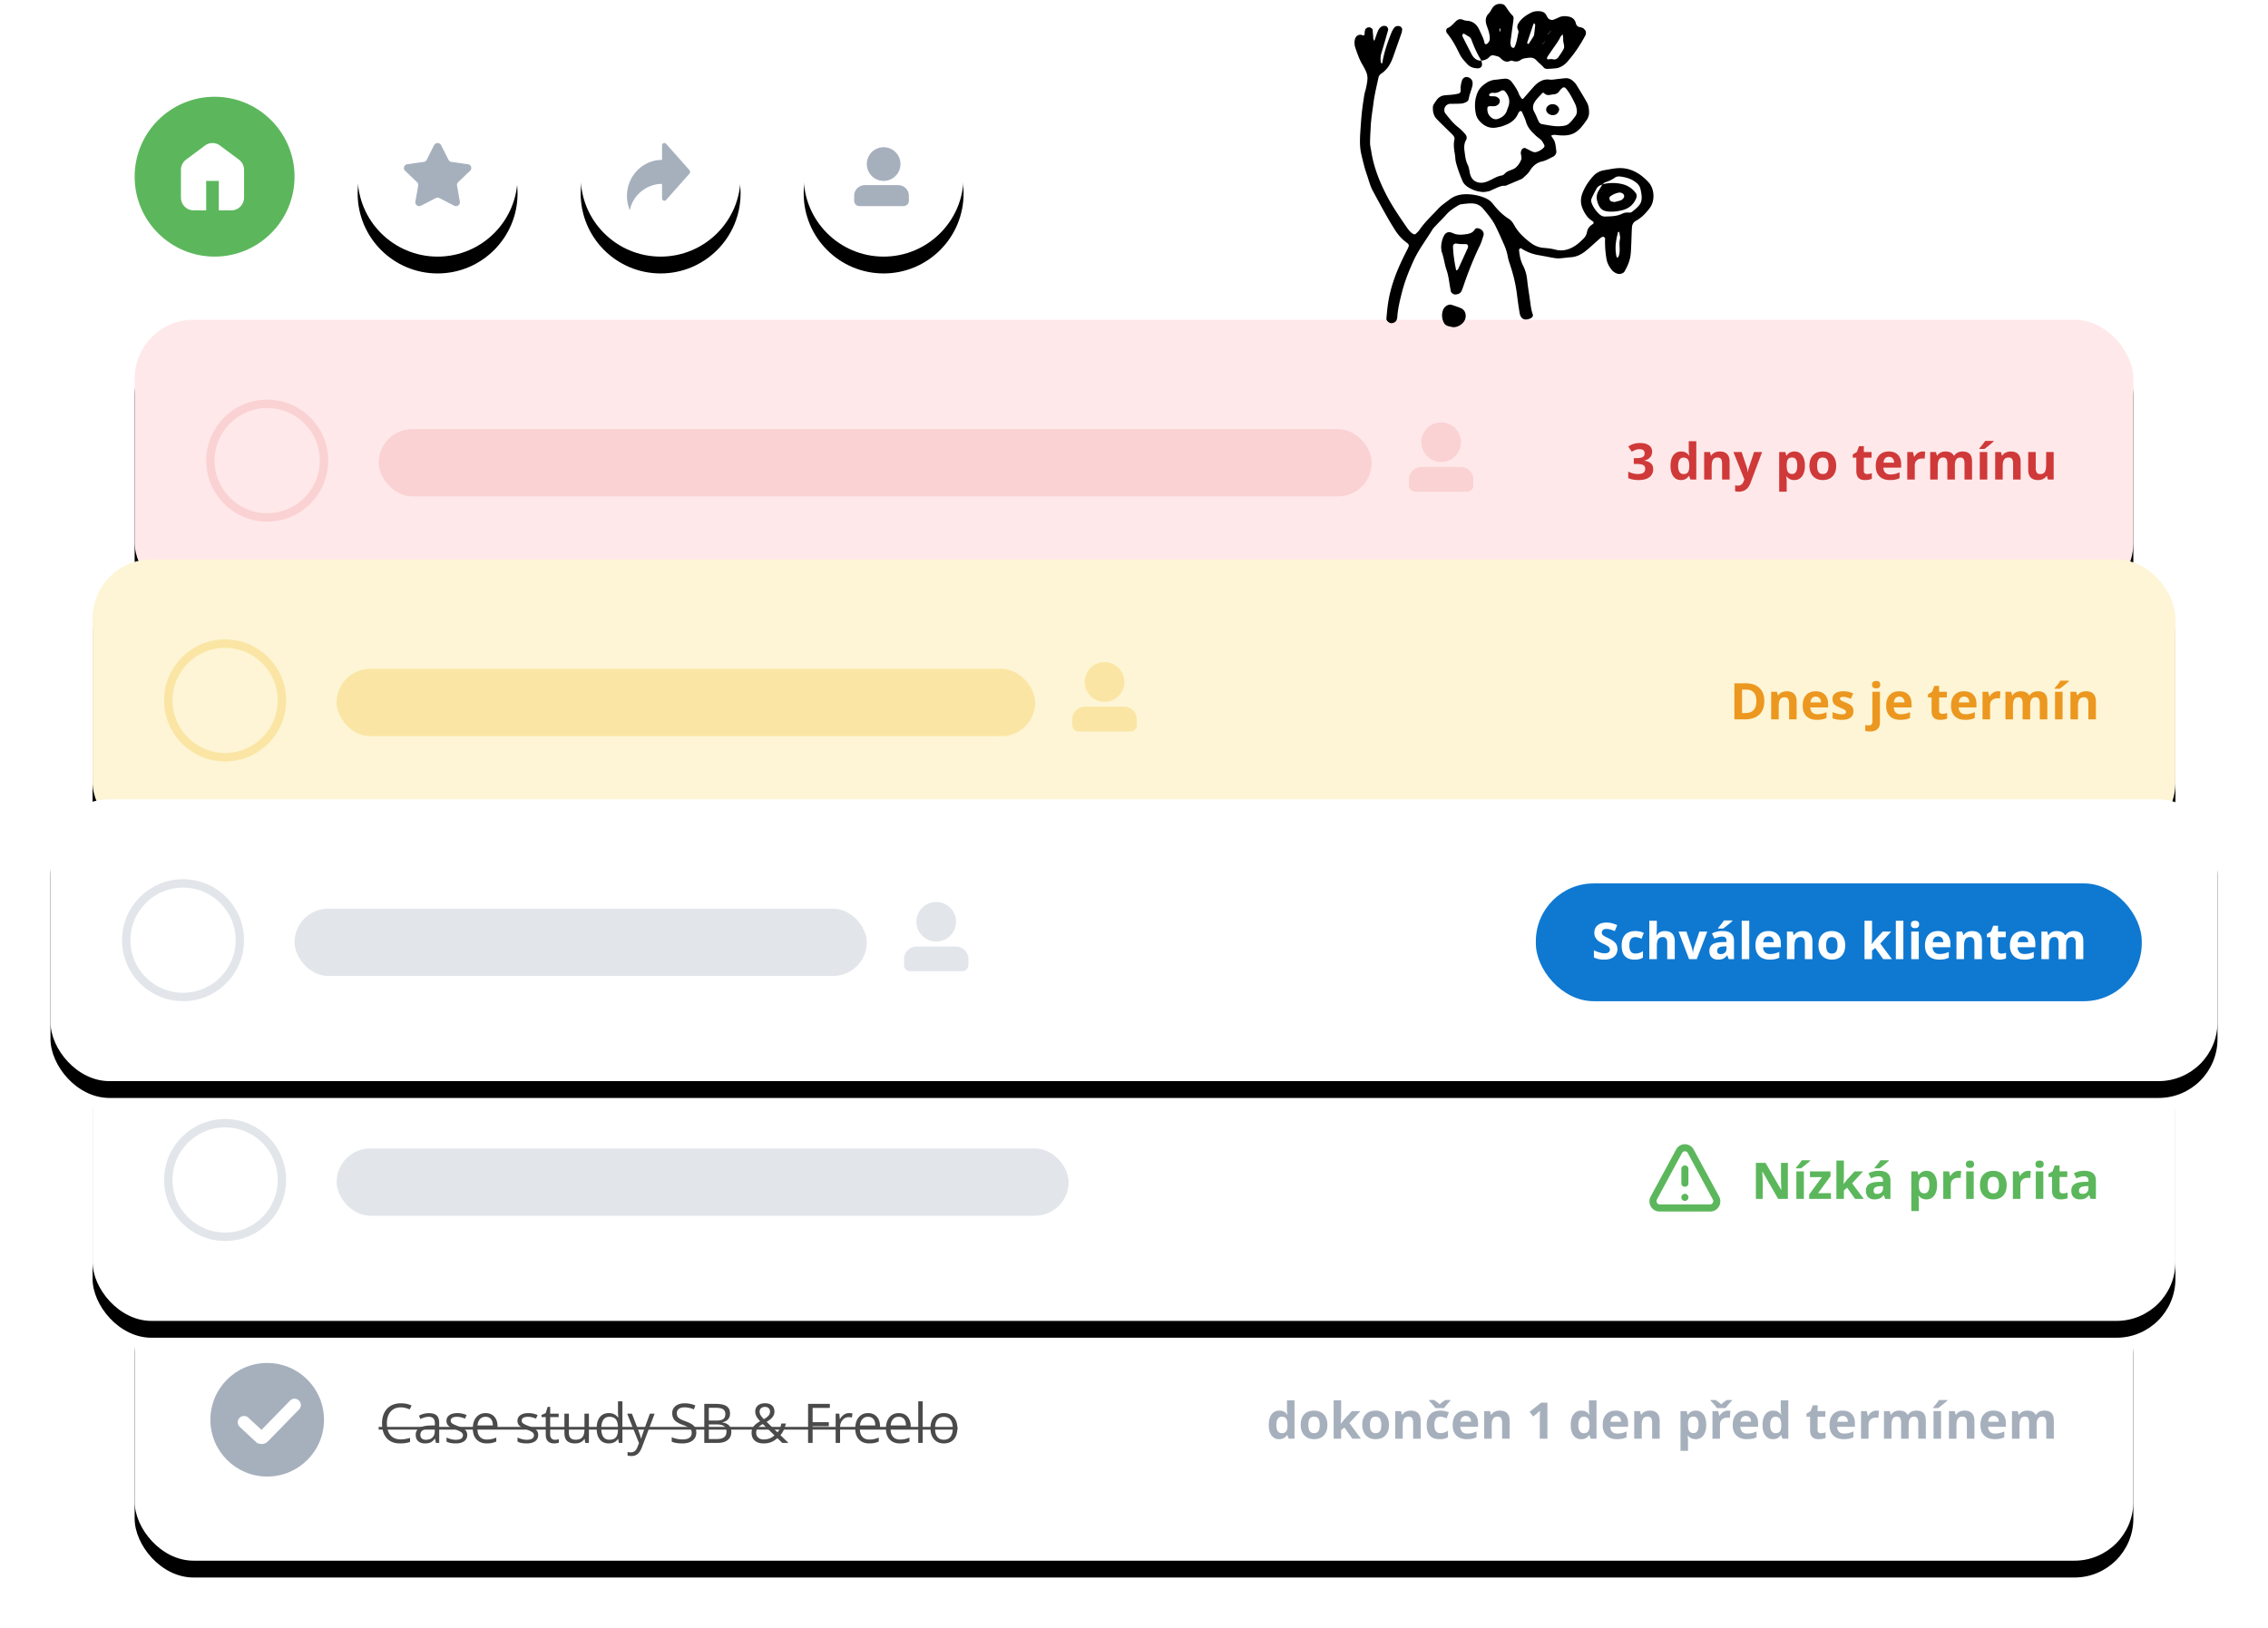 <svg xmlns="http://www.w3.org/2000/svg" xmlns:xlink="http://www.w3.org/1999/xlink" width="539" height="387"><defs><filter id="a" width="108.4%" height="159.7%" x="-4.2%" y="-23.9%" filterUnits="objectBoundingBox"><feOffset dy="4" in="SourceAlpha" result="shadowOffsetOuter1"/><feGaussianBlur in="shadowOffsetOuter1" result="shadowBlurOuter1" stdDeviation="6"/><feColorMatrix in="shadowBlurOuter1" values="0 0 0 0 0 0 0 0 0 0 0 0 0 0 0 0 0 0 0.077 0"/></filter><filter id="c" width="108.1%" height="159.7%" x="-4%" y="-23.9%" filterUnits="objectBoundingBox"><feOffset dy="4" in="SourceAlpha" result="shadowOffsetOuter1"/><feGaussianBlur in="shadowOffsetOuter1" result="shadowBlurOuter1" stdDeviation="6"/><feColorMatrix in="shadowBlurOuter1" values="0 0 0 0 0 0 0 0 0 0 0 0 0 0 0 0 0 0 0.077 0"/></filter><filter id="e" width="108.4%" height="159.7%" x="-4.2%" y="-23.9%" filterUnits="objectBoundingBox"><feOffset dy="4" in="SourceAlpha" result="shadowOffsetOuter1"/><feGaussianBlur in="shadowOffsetOuter1" result="shadowBlurOuter1" stdDeviation="6"/><feColorMatrix in="shadowBlurOuter1" values="0 0 0 0 0 0 0 0 0 0 0 0 0 0 0 0 0 0 0.077 0"/></filter><filter id="g" width="108.1%" height="159.7%" x="-4%" y="-23.9%" filterUnits="objectBoundingBox"><feOffset dy="4" in="SourceAlpha" result="shadowOffsetOuter1"/><feGaussianBlur in="shadowOffsetOuter1" result="shadowBlurOuter1" stdDeviation="6"/><feColorMatrix in="shadowBlurOuter1" values="0 0 0 0 0 0 0 0 0 0 0 0 0 0 0 0 0 0 0.077 0"/></filter><filter id="i" width="107.8%" height="159.7%" x="-3.9%" y="-23.9%" filterUnits="objectBoundingBox"><feOffset dy="4" in="SourceAlpha" result="shadowOffsetOuter1"/><feGaussianBlur in="shadowOffsetOuter1" result="shadowBlurOuter1" stdDeviation="6"/><feColorMatrix in="shadowBlurOuter1" values="0 0 0 0 0 0 0 0 0 0 0 0 0 0 0 0 0 0 0.077 0"/></filter><filter id="k" width="205.3%" height="205.3%" x="-52.6%" y="-42.1%" filterUnits="objectBoundingBox"><feOffset dy="4" in="SourceAlpha" result="shadowOffsetOuter1"/><feGaussianBlur in="shadowOffsetOuter1" result="shadowBlurOuter1" stdDeviation="6"/><feColorMatrix in="shadowBlurOuter1" values="0 0 0 0 0 0 0 0 0 0 0 0 0 0 0 0 0 0 0.077 0"/></filter><filter id="m" width="205.3%" height="205.3%" x="-52.6%" y="-42.1%" filterUnits="objectBoundingBox"><feOffset dy="4" in="SourceAlpha" result="shadowOffsetOuter1"/><feGaussianBlur in="shadowOffsetOuter1" result="shadowBlurOuter1" stdDeviation="6"/><feColorMatrix in="shadowBlurOuter1" values="0 0 0 0 0 0 0 0 0 0 0 0 0 0 0 0 0 0 0.077 0"/></filter><filter id="o" width="205.3%" height="205.3%" x="-52.6%" y="-42.1%" filterUnits="objectBoundingBox"><feOffset dy="4" in="SourceAlpha" result="shadowOffsetOuter1"/><feGaussianBlur in="shadowOffsetOuter1" result="shadowBlurOuter1" stdDeviation="6"/><feColorMatrix in="shadowBlurOuter1" values="0 0 0 0 0 0 0 0 0 0 0 0 0 0 0 0 0 0 0.077 0"/></filter><rect id="b" width="475" height="67" x="0" y="0" rx="14"/><rect id="d" width="495" height="67" x="0" y="0" rx="14"/><rect id="f" width="475" height="67" x="0" y="0" rx="14"/><rect id="h" width="495" height="67" x="0" y="0" rx="14"/><rect id="j" width="515" height="67" x="0" y="0" rx="14"/><circle id="l" cx="72" cy="19" r="19"/><circle id="n" cx="125" cy="19" r="19"/><circle id="p" cx="178" cy="19" r="19"/></defs><g fill="none" fill-rule="evenodd"><g transform="translate(32 304)"><use fill="#000" filter="url(#a)" xlink:href="#b"/><use fill="#FFF" xlink:href="#b"/></g><g transform="translate(50 324)"><circle cx="13.5" cy="13.5" r="13.5" fill="#A6B0BD"/><path stroke="#FFF" stroke-linecap="round" stroke-width="3" d="M8 14.103l3.77 3.499a.6.6 0 00.839-.021L20 10h0"/></g><g transform="translate(22 247)"><use fill="#000" filter="url(#c)" xlink:href="#d"/><use fill="#FFF" xlink:href="#d"/><rect width="173.962" height="16" x="58" y="26" fill="#E2E6EA" rx="8"/><circle cx="31.5" cy="33.5" r="13.5" stroke="#E2E6EA" stroke-width="2"/></g><g transform="translate(32 76)"><use fill="#000" filter="url(#e)" xlink:href="#f"/><use fill="#FFE8E9" xlink:href="#f"/><path fill="#FAD2D3" fill-rule="nonzero" d="M310.5 33.823a4.707 4.707 0 110-9.414 4.707 4.707 0 010 9.414zm-7.649 5.589v-1.47c0-1.626 1.37-2.943 3.06-2.943h9.178c1.69 0 3.06 1.317 3.06 2.942v1.47c0 .813-.685 1.472-1.53 1.472H304.38c-.845 0-1.53-.659-1.53-1.471z"/><rect width="236" height="16" x="58" y="26" fill="#FAD2D3" rx="8"/><circle cx="31.5" cy="33.5" r="13.5" stroke="#FAD2D3" stroke-width="2"/></g><g transform="translate(22 133)"><use fill="#000" filter="url(#g)" xlink:href="#h"/><use fill="#FDF5D5" xlink:href="#h"/><path fill="#FAE5A4" fill-rule="nonzero" d="M240.5 33.823a4.707 4.707 0 110-9.414 4.707 4.707 0 010 9.414zm-7.649 5.589v-1.47c0-1.626 1.37-2.943 3.06-2.943h9.178c1.69 0 3.06 1.317 3.06 2.942v1.47c0 .813-.685 1.472-1.53 1.472H234.38c-.845 0-1.53-.659-1.53-1.471z"/><rect width="166" height="16" x="58" y="26" fill="#FAE5A4" rx="8"/><circle cx="31.5" cy="33.5" r="13.5" stroke="#FAE5A4" stroke-width="2"/></g><g transform="translate(12 190)"><use fill="#000" filter="url(#i)" xlink:href="#j"/><use fill="#FFF" xlink:href="#j"/><path fill="#E2E6EA" fill-rule="nonzero" d="M210.5 33.823a4.707 4.707 0 110-9.414 4.707 4.707 0 010 9.414zm-7.649 5.589v-1.47c0-1.626 1.37-2.943 3.06-2.943h9.178c1.69 0 3.06 1.317 3.06 2.942v1.47c0 .813-.685 1.472-1.53 1.472H204.38c-.845 0-1.53-.659-1.53-1.471z"/><rect width="144" height="28" x="353" y="20" fill="#0F79D2" rx="13.75"/><rect width="136" height="16" x="58" y="26" fill="#E2E6EA" rx="8"/><circle cx="31.5" cy="33.5" r="13.5" stroke="#E2E6EA" stroke-width="2"/></g><g fill="#000"><path d="M384 59.912c.042.346.063.525.086.705.012.089.015.186.05.265.065.15.15.288.226.432.11-.136.262-.255.322-.41.506-1.31.005-2.699.308-4.04.113-.499-.078-1.068-.144-1.604-.008-.07-.095-.13-.145-.193-.065.063-.169.116-.19.19-.416 1.58-.68 3.178-.514 4.655zm-3.217-16.015c-.557.132-1.049.4-1.33.9-.446.796-.878 1.606-1.226 2.449-.123.299-.07.742.054 1.06.37.947.952 1.778 1.682 2.486.398.386.878.699 1.46.681 1.373-.041 2.761-.038 4.042-.645a2.912 2.912 0 011.593-.291c.253.025.585-.015.773-.163 2.183-1.711 2.683-2.373 2.102-5.13-.019-.09-.044-.178-.062-.269-.135-.662-.519-1.164-1.032-1.577-1.033-.829-2.24-1.215-3.532-1.41-.567-.086-1.099-.078-1.575.269-.675.492-1.419.826-2.22 1.064-.241.071-.43.316-.644.482l-.085.094zM326.62 9.703c.285-.788.538-1.575.855-2.336.215-.52.575-.97 1.12-1.169.235-.086.548-.055.798.018.308.088.582.627.502.907-.508 1.773-.998 3.55-1.55 5.31-.257.819-.339 1.62-.15 2.452.02.084.1.153.152.231.06-.06.16-.11.17-.176.4-2.477 1.225-4.826 2.152-7.143.169-.422.395-.837.673-1.196.303-.39.764-.482 1.25-.381.321.066.681.512.64.796-.041.271-.055.555-.143.81-.667 1.92-1.35 3.834-2.025 5.75-.564 1.6-1.38 3.007-2.858 3.96-.28.182-.535.56-.603.888-.412 1.986-.92 3.95-1.177 5.972-.232 1.83-.555 3.648-.655 5.493-.076 1.38-.163 2.761-.168 4.142-.002.637.182 1.276.28 1.914.565 3.686 1.907 7.107 3.603 10.4 1.357 2.633 3.034 5.068 4.704 7.506.47.686.948 1.376 1.703 1.785.135.073.406.087.504.002.345-.298.692-.617.947-.99 1.262-1.843 2.904-3.346 4.404-4.974.814-.883 1.83-1.544 2.782-2.276 1.427-1.097 3.037-1.309 4.717-1.2 1.194.077 2.373.335 3.501.786.79.316 1.462.732 2.002 1.419 1.087 1.383 2.289 2.658 3.801 3.604.646.404 1.05 1.044 1.415 1.684.937 1.644 2.293 2.876 3.774 4.004.907.69 1.89 1.119 3.036 1.221.917.081 1.851.159 2.734.4 1.963.534 3.647-.02 5.208-1.153.521-.377.986-.836 1.455-1.28.478-.45.847-.97.964-1.643.151-.872.633-1.508 1.395-1.964.269-.16.255-.514-.012-.674-1.167-.7-1.868-1.774-2.39-2.975-.496-1.138-.542-2.283-.122-3.5.557-1.614 1.488-2.965 2.594-4.217a4.387 4.387 0 012.618-1.445c.82-.138 1.638-.29 2.46-.41 3.344-.49 5.94.93 8.114 3.285 1.368 1.48 1.632 4.35.23 6.18-.907 1.183-1.918 2.25-3.237 2.971-.647.355-.904.921-.946 1.582-.087 1.38-.1 2.764-.173 4.144-.053 1.012-.058 2.041-.258 3.027-.24 1.172-.749 2.272-1.35 3.315-.225.39-.99.653-1.483.547a2.728 2.728 0 01-1.603-1.022c-.573-.733-1.01-1.538-1.173-2.478a23.821 23.821 0 01-.346-4.966c.004-.109-.217-.244-.355-.333-.063-.04-.188-.029-.267.005-.166.071-.343.146-.477.264-.9.792-1.787 1.601-2.686 2.395a18.33 18.33 0 01-1.073.876c-.976.738-2.047 1.23-3.295 1.305-.828.05-1.653.19-2.482.247a5.993 5.993 0 01-1.378-.053c-1.275-.21-2.54-.48-3.813-.697a10.776 10.776 0 01-4.098-1.6c-.066-.044-.218-.06-.26-.018-.11.11-.268.266-.257.393.103 1.296.352 2.556.958 3.73.555 1.076.845 2.227.973 3.44.164 1.562.43 3.112.648 4.668.166 1.187.278 2.382.696 3.52.108.294-.172.722-.52.88-1.429.651-2.381.197-2.632-1.313-.257-1.55-.467-3.108-.665-4.666-.292-2.298-.868-4.526-1.584-6.724-.2-.612-.42-1.225-.535-1.855a12.522 12.522 0 00-.89-2.907c-.677-1.514-1.334-3.042-2.076-4.524-.75-1.494-1.833-2.76-2.899-4.043-.719-.866-1.614-1.235-2.648-1.278-.823-.035-1.656.097-2.482.19-.267.03-.547.131-.778.27-1.026.623-2.039 1.257-2.848 2.176-.731.83-1.528 1.602-2.283 2.41-.377.405-.792.796-1.078 1.26-1.493 2.438-3.247 4.711-4.442 7.336-1.113 2.444-2.1 4.919-2.761 7.528-.499 1.97-.981 3.938-1.108 5.975-.012.18-.088.356-.138.534-.129.453-.793.846-1.336.792-.514-.05-1.14-.61-1.101-1.075.097-1.19.206-2.383.38-3.566.54-3.683 1.8-7.14 3.4-10.483.318-.667.645-1.33.982-1.987.853-1.66.768-1.453-.492-2.468-.951-.766-1.695-1.728-2.328-2.732-1.87-2.966-3.502-6.071-5.174-9.153-.671-1.236-.971-2.592-1.428-3.893-.55-1.559-.925-3.184-1.302-4.799-.513-2.187-.29-4.414-.147-6.617.132-2.02.316-4.043.637-6.05.13-.82.218-1.644.464-2.442.054-.176.106-.354.145-.535.592-2.816.572-3.24-.896-5.766-.706-1.215-1.143-2.52-1.598-3.821-.241-.693-.315-1.438-.095-2.183.199-.669.74-1.067 1.439-.982.255.031.568.28.741.056.144-.186.076-.532.12-.803a2.71 2.71 0 01.144-.53c.105-.276.564-.519.918-.504.361.016.796.327.826.62.046.454.05.915.109 1.369.053.412-.046.868.29 1.224z"/><path d="M354.853 22.058c-.214.026-.412.01-.569.082-.148.067-.31.208-.364.354-.08.216.065.338.296.371.536.08 1.108-.079 1.606.237.31.197.598.43.619.839.021.39-.153.72-.449.948-.21.162-.476.308-.733.339-.45.053-.912-.008-1.366.028-.14.012-.372.175-.386.29-.12.972.15 1.81.951 2.431.469.364 1 .474 1.552.28.992-.347 1.776-.94 2.12-1.99.085-.262.181-.52.282-.775.474-1.207.317-2.325-.426-3.386-.377-.537-.694-.84-1.332-.474-.562.322-1.162.549-1.801.426m16.204 7.921c1.228-.103 1.67-.33 2.458-1.247.299-.348.575-.717.853-1.082.355-.468.439-1.017.355-1.571-.066-.45-.162-.915-.357-1.32-.6-1.238-1.213-2.477-2.077-3.564-.113-.141-.239-.303-.395-.37-.146-.062-.393-.08-.502.004-.284.22-.567.475-.76.776-.326.507-.755.768-1.348.816-.367.028-.727.11-1.09.166-.494.077-.895-.111-1.243-.442-.158-.15-.31-.14-.469.038-.547.617-1.164 1.186-1.628 1.86-.538.782-.744 1.648-.222 2.585.401.72.686 1.504 1.041 2.25.168.351.488.584.852.643 1.537.249 3.063.616 4.532.458m-25.252 6.992c-.237-1.413-.44-2.6-.152-3.802.097-.405-.098-.733-.334-1.013-.296-.35-.646-.655-.974-.978-.984-.973-1.995-1.92-2.944-2.926-.74-.786-.912-1.793-.863-2.84.009-.178.06-.374.151-.527.238-.395.497-.779.768-1.15a2.601 2.601 0 011.866-1.076c.642-.074 1.291-.09 1.933-.163.456-.053.908-.145 1.357-.243.3-.065.473-.318.51-.584.05-.362-.03-.74.015-1.104.053-.453.15-.906.28-1.345.183-.618.705-.982 1.22-.908.822.12 1.377.744 1.331 1.499-.01.184.002.374-.04.55-.252 1.075-.712 2.089-.885 3.189-.06.377-.397.63-.735.78-.334.146-.7.27-1.06.293-.828.054-1.66.053-2.489.05-.875-.003-1.545.65-1.508 1.554.012.26.103.565.263.762.93 1.144 1.825 2.321 3.004 3.243.577.452 1.107.976 1.598 1.522.38.422.62.966.303 1.526-.49.86-.493 1.768-.364 2.696.152 1.092.242 2.184.76 3.215.322.642.378 1.419.548 2.137.445 1.877 2.074 2.34 3.387 2.031.444-.105.878-.279 1.293-.474.916-.43 1.771-.99 2.801-1.16.257-.042.55-.195.715-.39.511-.602 1.223-.777 1.907-1.057.992-.405 1.573-1.254 2.006-2.194.202-.44.099-.907-.003-1.36-.084-.373-.025-.725.135-1.073.148-.324.611-.581.904-.441.582.277 1.142.603 1.732.857.241.103.56.15.807.084a3.813 3.813 0 001.873-1.116c.103-.113.167-.376.107-.503-.197-.412-.406-.84-.712-1.171-.371-.402-.867-.69-1.271-1.067-1.016-.944-1.984-1.912-2.378-3.326-.221-.792-.615-1.538-.931-2.304-.083-.202-.237-.296-.44-.253a.407.407 0 00-.217.135c-.113.143-.232.291-.3.458-.745 1.812-2.32 2.537-4.031 3.083-.263.084-.544.107-.814.17-1.702.402-3.076-.155-4.243-1.406a3.733 3.733 0 01-.978-1.943c-.304-1.675-.243-3.304.432-4.893a4.286 4.286 0 011.115-1.558c.917-.823 1.918-1.424 3.185-1.511.734-.052 1.464-.2 2.2-.239.689-.038 1.263.271 1.669.826.655.894 1.29 1.802 1.69 2.853.13.339.349.648.553.954.124.185.342.23.474.083.615-.681 1.206-1.388 1.817-2.074.43-.48.838-.99 1.33-1.4.87-.724 1.826-1.182 3.046-1.03.714.09 1.465-.093 2.198-.162.551-.051 1.1-.136 1.652-.168.68-.038 1.27.222 1.767.672.272.246.551.509.741.816.873 1.414 1.752 2.826 2.556 4.28.453.82.534 1.767.496 2.697-.015.354-.175.708-.3 1.051-.06.17-.188.317-.292.47-2.075 3.034-3.396 4.028-7.42 3.485-.26-.036-.536.03-.8.073-.059.01-.16.157-.143.186.271.478.66.916.818 1.426.215.699.274 1.448.37 2.18.067.513-.29 1.105-.8 1.342-.837.388-1.65.902-2.531 1.095-1.394.305-2.288 1.14-2.986 2.27-.4.646-.98 1.099-1.516 1.602-.134.126-.28.256-.446.326-1.263.543-2.532 1.072-3.8 1.604-1.075-.107-1.953.467-2.888.837-.343.136-.661.36-1.014.44-.535.118-1.1.242-1.637.192-1.304-.12-2.538-.547-3.604-1.314-.433-.31-.85-.765-1.057-1.249-.613-1.431-1.162-2.895-1.56-4.404-.164-.619-.172-1.28-.223-1.695M356.342 7.155l.146.516c.026-.216.08-.433.068-.648-.006-.134-.113-.263-.175-.394l-.039.526zm6.948 3.293c.384-.596.784-1.2 1.161-1.816.092-.15.132-.342.155-.52.093-.723.184-1.447.242-2.174.009-.127-.151-.269-.233-.403-.066.062-.168.113-.194.188-.5 1.47-.994 2.943-1.48 4.418-.02.062.042.17.096.227.043.046.135.046.253.08zm8.133-2.309c-.188.2-.44.367-.553.602-.514 1.088-1.257 2.024-1.927 3.009-.412.607-.836 1.206-1.231 1.823-.072.111-.05.297-.03.443.004.039.157.083.24.082.367-.003.754-.104 1.092-.015.65.169 1.07-.098 1.402-.582.414-.604.855-1.199 1.178-1.85.35-.704-.119-1.436-.092-2.167.017-.454-.07-.913-.11-1.37l.116-.15c-.028.06-.057.117-.085.175zm-3.398-.179l.486-.618.094-.17-.062.196-.484.617c-.228.132-.262.216-.106.203.03-.003.048-.148.072-.228zm-1.38 2.407c.274-.119.405-.349.484-.619l.114-.186-.083.21-.483.62c-.218.105-.256.18-.111.18.026 0 .053-.133.08-.205zm-14.58 4.04c.048.273.12.544.14.818.044.61-.389 1.031-1.006 1.02-.955-.016-1.803-.26-2.483-.998-.689-.747-1.39-1.483-1.838-2.408-.841-1.742-1.732-3.45-2.988-4.941-.306-.36-.244-1.063.14-1.223.893-.369 1.41-1.145 2.099-1.735.357-.306.79-.468 1.281-.322.353.107.705.281 1.063.298 1.558.075 2.51.857 3.142 2.278.45 1.01 1 1.964 1.203 3.068.05.266.43.315.64.12.353-.327.605-.716.597-1.197a6.426 6.426 0 00-.17-1.368c-.128-.535-.318-1.058-.505-1.578-.399-1.107-.482-2.134.453-3.07.382-.382.585-.936.915-1.377.55-.735 1.32-.982 2.203-.826.254.045.558.177.707.371.613.798 1.093 1.694 1.844 2.394.166.156.235.517.204.765-.228 1.826-.508 3.646-.734 5.473-.043.348.05.726.146 1.072.037.136.25.247.404.318.178.08.345-.014.44-.214.52-1.094.638-2.3.917-3.46.055-.23-.098-.527-.192-.78-.214-.583-.03-1.079.294-1.555.752-1.105 1.826-1.813 2.994-2.387.59-.29 1.249-.332 1.896-.297.674.035 1.254.285 1.605.912.134.24.25.494.413.713.255.341.892.546 1.24.412.428-.166.864-.324 1.272-.533.69-.352 1.387-.383 2.147-.275 1.03.148 1.714.62 1.964 1.647.12.496.4.799.916.893.268.048.539.132.783.25.159.074.286.23.407.365.263.293.342.646.263 1.026a1.897 1.897 0 01-.2.512c-1.064 1.946-2.251 3.808-3.698 5.496-.24.28-.458.583-.721.838-.747.722-1.603 1.241-2.668 1.328-.642.052-1.286.125-1.93.124-.252 0-.587-.102-.74-.282-.545-.63-1.215-1.132-1.767-1.727-.605-.651-1.194-.715-1.96-.614-.642.084-1.278.112-1.832.514-.565.41-1.195.423-1.847.223-.17-.051-.394-.107-.536-.039-1.03.492-1.76.02-2.444-.692-.338-.352-.82-.4-1.258-.527-.468-.136-.929-.128-1.271.263-.523.595-1.194.84-1.95.922-.976-1.561-1.729-3.23-2.36-4.954a1.45 1.45 0 00-.696-.81c-.322-.176-.627-.383-.944-.566-.196-.114-.387-.097-.447.065-.058.158-.104.38-.038.515.612 1.232 1.246 2.452 1.878 3.674.169.325.32.665.529.965.5.72 1.163 1.163 2.084 1.104zM346.926 58.015c-.191-.026-.556-.086-.923-.119a.64.64 0 00-.69.668c.044 1.854.337 3.677.707 5.49.018.087.074.165.113.247.138-.112.336-.197.404-.342.776-1.673 1.534-3.357 2.293-5.038.037-.083.037-.181.063-.27.064-.218-.188-.61-.41-.615-.461-.01-.92-.014-1.557-.021m-4.425.908c-.017-.819.146-1.987.763-3.061.286-.496.872-.778 1.391-.64.178.048.368.075.528.156 1.045.524 2.143.447 3.244.296.835-.116 1.599-.34 2.083-1.146.211-.35.654-.31 1.007-.198.811.26 1.252.979 1.026 1.69-.251.787-.478 1.594-.838 2.333-1.578 3.228-2.866 6.568-4.026 9.962-.09.26-.19.518-.298.771-.294.684-.865.905-1.557.915-.429.005-.939-.359-1.023-.768-.13-.63-.244-1.262-.339-1.897-.162-1.09-.34-2.16-.706-3.22-.478-1.383-.6-2.876-1.134-4.256-.065-.166-.05-.363-.12-.937M344.41 72.421c.183.008.38-.025.546.032.781.265 1.578.5 2.324.846.942.435 1.275 1.588.908 2.604-.44 1.22-2 2.06-3.082 1.833-.36-.075-.722-.151-1.071-.262-.466-.146-.782-.493-.973-.92-.385-.867-.468-1.773-.178-2.688a2.134 2.134 0 011.015-1.256c.157-.088.34-.127.512-.189M383.695 48.028c.517-.138 1.063-.245 1.574-.44.234-.09.42-.34.596-.545.224-.257.131-.774-.146-.984-.31-.236-.667-.34-1.038-.262a4.923 4.923 0 00-1.997.884c-.25.19-.221.5-.134.762.052.157.181.343.323.403.243.105.523.121.822.182zm-2.828-4.226a9.811 9.811 0 014.657-.035c1.303.3 2.362 1.01 3.178 2.062.3.385.334.856.144 1.311-.61 1.46-1.718 2.41-3.215 2.802-.97.253-2.007.4-3.007.368-1.59-.048-2.45-.532-2.994-2.336-.276-.919-.231-1.82.3-2.66.295-.466.57-.945.853-1.417l.084-.095z"/><path d="M370.572 26.08c-.113.227-.206.606-.44.846-.66.675-1.769.577-2.407-.153a1.1 1.1 0 01.027-1.477c.787-.863 2.266-.646 2.714.4.035.08.048.17.106.384"/></g><g transform="translate(32 23)"><circle cx="19" cy="19" r="19" fill="#5CB75C"/><use fill="#000" filter="url(#k)" xlink:href="#l"/><use fill="#FFF" xlink:href="#l"/><use fill="#000" filter="url(#m)" xlink:href="#n"/><use fill="#FFF" xlink:href="#n"/><use fill="#000" filter="url(#o)" xlink:href="#p"/><use fill="#FFF" xlink:href="#p"/><path fill="#FFF" fill-rule="nonzero" d="M20 27v-7h-3v7h3zm-7.773-12.06l4.5-3.35a2.96 2.96 0 013.546 0l4.5 3.35A3.066 3.066 0 0126 17.4v6.55c0 1.685-1.343 3.05-3 3.05h-9c-1.657 0-3-1.365-3-3.05V17.4c0-.972.456-1.886 1.227-2.46z"/><path fill="#A6B0BD" fill-rule="nonzero" d="M71.567 24.091l-3.502 1.804a.94.94 0 01-1.258-.383.896.896 0 01-.094-.579l.67-3.82a.901.901 0 00-.269-.809l-2.833-2.706a.9.9 0 01-.017-1.29.938.938 0 01.533-.266l3.916-.558a.93.93 0 00.7-.499l1.752-3.476a.94.94 0 011.67 0l1.751 3.476a.93.93 0 00.701.5l3.916.557a.916.916 0 01.787 1.034.906.906 0 01-.271.522l-2.833 2.706a.901.901 0 00-.268.808l.668 3.821a.915.915 0 01-.76 1.054.948.948 0 01-.59-.092l-3.503-1.804a.948.948 0 00-.866 0zM125.342 15.01v-3.37a.576.576 0 01.152-.473.558.558 0 01.797 0l5.549 6.258c.117.12.167.274.16.434a.576.576 0 01-.16.434l-5.518 6.218a.534.534 0 01-.424.217.544.544 0 01-.4-.177s-.002 0-.004-.006a.565.565 0 01-.152-.468l-.01-3.363c-3.666 0-6.982 2.712-7.64 6.286a8.77 8.77 0 01-.692-3.42c0-4.733 3.735-8.57 8.342-8.57zM178 20a4 4 0 110-8 4 4 0 010 8zm-7 4.75V23.5c0-1.38 1.164-2.5 2.6-2.5h7.8c1.436 0 2.6 1.12 2.6 2.5v1.25c0 .69-.582 1.25-1.3 1.25h-10.4c-.718 0-1.3-.56-1.3-1.25z"/></g><g fill-rule="nonzero"><path fill="#A6B0BD" d="M303.996 342.118c-.77 0-1.374-.3-1.813-.897-.44-.598-.66-1.426-.66-2.484 0-1.075.224-1.911.671-2.511.448-.6 1.064-.9 1.849-.9.824 0 1.453.32 1.887.961h.058a7.306 7.306 0 01-.134-1.306v-2.098h1.792V342h-1.37l-.346-.85h-.076c-.407.645-1.026.968-1.858.968zm.627-1.424c.457 0 .792-.133 1.005-.399.213-.265.329-.717.349-1.353v-.194c0-.703-.109-1.207-.326-1.511-.216-.305-.569-.457-1.057-.457-.399 0-.708.169-.929.506-.22.338-.331.83-.331 1.474 0 .645.111 1.128.334 1.45.223.323.541.484.955.484zm6.316-1.98c0 .648.107 1.138.32 1.47.213.332.56.498 1.04.498.476 0 .82-.165 1.028-.495.21-.33.314-.821.314-1.474 0-.648-.106-1.135-.317-1.459-.21-.324-.556-.486-1.037-.486-.476 0-.82.161-1.031.483-.211.323-.317.81-.317 1.462zm4.53 0c0 1.066-.281 1.9-.844 2.501-.563.602-1.346.903-2.35.903-.629 0-1.183-.138-1.664-.414-.48-.275-.85-.67-1.107-1.186-.258-.516-.387-1.117-.387-1.805 0-1.07.28-1.902.838-2.496.559-.594 1.344-.89 2.356-.89.628 0 1.183.136 1.664.41.48.273.85.666 1.107 1.177.258.512.387 1.112.387 1.8zm3.193-.276l.78-.996 1.833-1.992h2.016l-2.602 2.841 2.76 3.71h-2.062l-1.887-2.655-.768.615v2.04h-1.787v-9.118h1.787v4.067l-.093 1.488h.023zm6.908.275c0 .649.107 1.139.32 1.471.213.332.56.498 1.04.498.476 0 .819-.165 1.028-.495.209-.33.313-.821.313-1.474 0-.648-.105-1.135-.316-1.459-.21-.324-.557-.486-1.037-.486-.477 0-.82.161-1.031.483-.211.323-.317.81-.317 1.462zm4.53 0c0 1.067-.282 1.9-.844 2.502-.563.602-1.346.903-2.35.903-.629 0-1.183-.138-1.664-.414-.48-.275-.85-.67-1.107-1.186-.258-.516-.387-1.117-.387-1.805 0-1.07.28-1.902.838-2.496.559-.594 1.344-.89 2.355-.89.63 0 1.184.136 1.664.41.48.273.85.666 1.108 1.177.258.512.387 1.112.387 1.8zm7.523 3.287h-1.787v-3.826c0-.472-.084-.827-.252-1.063-.168-.237-.436-.355-.803-.355-.5 0-.861.167-1.084.501-.222.334-.334.888-.334 1.661V342h-1.787v-6.55h1.365l.24.837h.1c.2-.316.474-.555.823-.717.35-.162.748-.243 1.193-.243.762 0 1.34.206 1.734.618.395.412.592 1.007.592 1.784V342zm4.5.118c-2.039 0-3.059-1.12-3.059-3.358 0-1.113.278-1.964.832-2.552.555-.588 1.35-.881 2.385-.881.758 0 1.438.148 2.04.445l-.528 1.383a9.02 9.02 0 00-.785-.279 2.53 2.53 0 00-.727-.108c-.93 0-1.394.66-1.394 1.98 0 1.282.465 1.922 1.394 1.922.344 0 .662-.046.955-.137.293-.092.586-.236.88-.431v1.53a2.88 2.88 0 01-.877.38c-.295.07-.667.106-1.116.106zm2.584-9.311v.158c-.328.328-.63.655-.905.982a7.219 7.219 0 00-.595.782h-2.092a5.466 5.466 0 00-.365-.51l-.121-.15c-.211-.255-.549-.623-1.014-1.104v-.158h1.19c.574.363 1.021.707 1.341 1.031.329-.34.786-.683 1.372-1.031h1.189zm3.639 3.791c-.38 0-.676.12-.89.36-.216.24-.339.581-.37 1.023h2.508c-.008-.442-.123-.782-.346-1.023-.223-.24-.523-.36-.902-.36zm.252 5.52c-1.055 0-1.88-.291-2.473-.873-.594-.583-.89-1.407-.89-2.473 0-1.098.274-1.946.823-2.546.548-.6 1.307-.9 2.276-.9.926 0 1.646.264 2.162.792.516.527.774 1.255.774 2.185v.867h-4.225c.02.508.17.905.451 1.19.281.285.676.427 1.184.427.394 0 .767-.04 1.119-.123a5.6 5.6 0 001.101-.392v1.383a4.196 4.196 0 01-1.002.348c-.355.076-.789.115-1.3.115zM358.77 342h-1.788v-3.826c0-.472-.084-.827-.252-1.063-.168-.237-.435-.355-.802-.355-.5 0-.862.167-1.084.501-.223.334-.334.888-.334 1.661V342h-1.787v-6.55h1.365l.24.837h.1c.199-.316.473-.555.823-.717.35-.162.747-.243 1.192-.243.762 0 1.34.206 1.735.618.394.412.592 1.007.592 1.784V342zm8.976 0h-1.81v-4.957l.017-.814.03-.89-.236.232a7.99 7.99 0 01-.336.313l-1.04.837-.873-1.09 2.76-2.197h1.488V342zm8.022.118c-.77 0-1.374-.3-1.814-.897-.44-.598-.66-1.426-.66-2.484 0-1.075.225-1.911.672-2.511.447-.6 1.063-.9 1.848-.9.825 0 1.454.32 1.887.961h.059a7.306 7.306 0 01-.135-1.306v-2.098h1.793V342h-1.371l-.346-.85h-.076c-.406.645-1.025.968-1.857.968zm.627-1.424c.457 0 .792-.133 1.004-.399.213-.265.33-.717.349-1.353v-.194c0-.703-.108-1.207-.325-1.511-.217-.305-.57-.457-1.058-.457-.398 0-.708.169-.928.506-.221.338-.332.83-.332 1.474 0 .645.112 1.128.334 1.45.223.323.541.484.956.484zm7.605-4.096c-.379 0-.676.12-.89.36-.215.24-.339.581-.37 1.023h2.508c-.008-.442-.123-.782-.346-1.023-.222-.24-.523-.36-.902-.36zm.252 5.52c-1.055 0-1.879-.291-2.473-.873-.593-.583-.89-1.407-.89-2.473 0-1.098.274-1.946.823-2.546.549-.6 1.308-.9 2.276-.9.926 0 1.647.264 2.162.792.516.527.774 1.255.774 2.185v.867h-4.225c.02.508.17.905.451 1.19.282.285.676.427 1.184.427.395 0 .768-.04 1.12-.123a5.6 5.6 0 001.1-.392v1.383a4.196 4.196 0 01-1.001.348c-.356.076-.79.115-1.301.115zm10.172-.118h-1.787v-3.826c0-.472-.084-.827-.252-1.063-.168-.237-.436-.355-.803-.355-.5 0-.861.167-1.084.501-.223.334-.334.888-.334 1.661V342h-1.787v-6.55h1.365l.24.837h.1c.2-.316.474-.555.823-.717.35-.162.747-.243 1.193-.243.761 0 1.34.206 1.734.618.395.412.592 1.007.592 1.784V342zm8.555.118c-.77 0-1.374-.28-1.811-.838h-.094l.084.786c.006.08.01.134.01.163v2.654h-1.787v-9.433h1.453l.252.85h.082c.418-.65 1.037-.973 1.857-.973.774 0 1.38.298 1.817.896.437.598.656 1.428.656 2.49 0 .7-.102 1.307-.308 1.823-.205.515-.497.908-.876 1.177-.378.27-.824.405-1.335.405zm-.528-5.362c-.441 0-.763.136-.967.407-.203.272-.308.72-.316 1.345v.194c0 .703.104 1.207.313 1.511.21.305.54.457.994.457.8 0 1.2-.66 1.2-1.98 0-.645-.098-1.128-.295-1.45-.197-.323-.507-.484-.929-.484zm8.18-1.43c.242 0 .443.018.603.053l-.134 1.676a2.047 2.047 0 00-.528-.059c-.57 0-1.014.147-1.333.44-.318.293-.477.703-.477 1.23V342h-1.787v-6.55h1.353l.264 1.101h.088c.203-.367.477-.663.823-.888a2.03 2.03 0 011.128-.336zm.984-2.519v.158c-.328.328-.63.655-.905.982a7.219 7.219 0 00-.595.782h-2.092a6.205 6.205 0 00-.486-.66l-.182-.212a26.777 26.777 0 00-.832-.892v-.158h1.19c.574.363 1.021.707 1.342 1.031.328-.34.785-.683 1.37-1.031h1.19zm3.281 3.791c-.378 0-.675.12-.89.36-.215.24-.338.581-.37 1.023h2.509c-.008-.442-.124-.782-.346-1.023-.223-.24-.524-.36-.903-.36zm.252 5.52c-1.054 0-1.878-.291-2.472-.873-.594-.583-.89-1.407-.89-2.473 0-1.098.274-1.946.822-2.546.55-.6 1.308-.9 2.277-.9.926 0 1.646.264 2.162.792.516.527.773 1.255.773 2.185v.867h-4.224c.02.508.17.905.45 1.19.282.285.677.427 1.184.427.395 0 .768-.04 1.12-.123a5.6 5.6 0 001.101-.392v1.383a4.196 4.196 0 01-1.002.348c-.355.076-.789.115-1.3.115zm6.2 0c-.77 0-1.374-.3-1.814-.897-.44-.598-.659-1.426-.659-2.484 0-1.075.224-1.911.67-2.511.448-.6 1.064-.9 1.85-.9.824 0 1.453.32 1.886.961h.059a7.306 7.306 0 01-.135-1.306v-2.098h1.793V342h-1.371l-.346-.85h-.076c-.406.645-1.025.968-1.857.968zm.627-1.424c.457 0 .792-.133 1.004-.399.213-.265.33-.717.35-1.353v-.194c0-.703-.11-1.207-.326-1.511-.217-.305-.57-.457-1.058-.457-.398 0-.708.169-.928.506-.221.338-.331.83-.331 1.474 0 .645.11 1.128.334 1.45.222.323.54.484.955.484zm10.77 0c.312 0 .687-.069 1.124-.205v1.33c-.445.199-.992.299-1.64.299-.715 0-1.236-.181-1.562-.542-.326-.362-.49-.904-.49-1.626v-3.159h-.855v-.755l.985-.598.515-1.383h1.143v1.395h1.834v1.341h-1.834v3.159c0 .253.071.441.214.562.142.121.33.182.565.182zm5.161-4.096c-.379 0-.676.12-.89.36-.215.24-.338.581-.37 1.023h2.508c-.008-.442-.123-.782-.345-1.023-.223-.24-.524-.36-.903-.36zm.252 5.52c-1.054 0-1.879-.291-2.472-.873-.594-.583-.891-1.407-.891-2.473 0-1.098.274-1.946.823-2.546.549-.6 1.308-.9 2.277-.9.925 0 1.646.264 2.162.792.515.527.773 1.255.773 2.185v.867h-4.225c.02.508.17.905.452 1.19.28.285.675.427 1.183.427.395 0 .768-.04 1.12-.123a5.6 5.6 0 001.1-.392v1.383a4.196 4.196 0 01-1.001.348c-.355.076-.79.115-1.3.115zm7.781-6.791c.243 0 .444.017.604.052l-.135 1.676a2.047 2.047 0 00-.527-.059c-.57 0-1.015.147-1.333.44-.319.293-.478.703-.478 1.23V342h-1.787v-6.55h1.354l.263 1.101h.088c.203-.367.478-.663.824-.888a2.03 2.03 0 011.127-.336zm7.659 6.673h-1.787v-3.826c0-.472-.08-.827-.238-1.063-.158-.237-.407-.355-.747-.355-.457 0-.789.168-.996.504-.207.336-.31.889-.31 1.658V342h-1.788v-6.55h1.366l.24.837h.1c.175-.3.43-.536.761-.706.332-.17.713-.254 1.143-.254.98 0 1.644.32 1.992.96h.158a1.77 1.77 0 01.777-.709 2.59 2.59 0 011.157-.251c.742 0 1.303.19 1.684.57.381.382.572.992.572 1.832V342h-1.793v-3.826c0-.472-.08-.827-.238-1.063-.158-.237-.407-.355-.747-.355-.437 0-.764.156-.981.469-.217.312-.325.809-.325 1.488V342zm7.705 0h-1.787v-6.55h1.787V342zm-1.875-7.271v-.158l.377-.446c.47-.563.803-1.002 1-1.318h2.004v.123l-.18.17c-.137.127-.31.278-.52.454l-.34.281c-.49.4-.874.699-1.152.894h-1.19zm9.797 7.271h-1.788v-3.826c0-.472-.083-.827-.251-1.063-.168-.237-.436-.355-.803-.355-.5 0-.862.167-1.084.501-.223.334-.334.888-.334 1.661V342h-1.787v-6.55h1.365l.24.837h.1c.199-.316.473-.555.823-.717.35-.162.747-.243 1.192-.243.762 0 1.34.206 1.735.618.394.412.592 1.007.592 1.784V342zm4.552-5.402c-.379 0-.675.12-.89.36-.215.24-.338.581-.37 1.023h2.508c-.007-.442-.123-.782-.345-1.023-.223-.24-.524-.36-.903-.36zm.252 5.52c-1.054 0-1.879-.291-2.472-.873-.594-.583-.891-1.407-.891-2.473 0-1.098.274-1.946.823-2.546.55-.6 1.308-.9 2.277-.9.925 0 1.646.264 2.162.792.515.527.773 1.255.773 2.185v.867h-4.224c.02.508.17.905.45 1.19.282.285.677.427 1.184.427.395 0 .768-.04 1.12-.123a5.6 5.6 0 001.101-.392v1.383a4.196 4.196 0 01-1.002.348c-.355.076-.789.115-1.3.115zm9.99-.118h-1.787v-3.826c0-.472-.079-.827-.237-1.063-.158-.237-.407-.355-.747-.355-.457 0-.789.168-.996.504-.207.336-.31.889-.31 1.658V342h-1.788v-6.55h1.366l.24.837h.1c.175-.3.43-.536.761-.706.332-.17.713-.254 1.143-.254.98 0 1.644.32 1.992.96h.158a1.77 1.77 0 01.776-.709 2.59 2.59 0 011.158-.251c.742 0 1.303.19 1.684.57.381.382.572.992.572 1.832V342h-1.793v-3.826c0-.472-.08-.827-.238-1.063-.158-.237-.407-.355-.747-.355-.437 0-.764.156-.981.469-.217.312-.325.809-.325 1.488V342z"/><path fill="#4A4A4A" d="M95.25 334.552c-1.02 0-1.825.34-2.416 1.018-.59.68-.885 1.61-.885 2.79 0 1.215.284 2.153.853 2.815.57.663 1.381.994 2.435.994.647 0 1.386-.117 2.215-.35v.946c-.643.242-1.437.362-2.38.362-1.367 0-2.422-.414-3.165-1.244-.742-.83-1.114-2.008-1.114-3.535 0-.957.18-1.795.537-2.514a3.85 3.85 0 011.549-1.663c.675-.39 1.47-.584 2.383-.584.974 0 1.824.178 2.552.533l-.457.927c-.703-.33-1.405-.495-2.107-.495zm8.347 8.448l-.21-.99h-.05c-.348.436-.694.731-1.038.886-.345.154-.776.231-1.292.231-.69 0-1.23-.177-1.622-.533-.391-.355-.587-.861-.587-1.517 0-1.405 1.123-2.141 3.37-2.209l1.181-.038v-.432c0-.546-.117-.949-.352-1.209-.235-.26-.61-.39-1.127-.39-.58 0-1.236.177-1.968.533l-.323-.806a4.951 4.951 0 011.126-.438 4.88 4.88 0 011.229-.159c.829 0 1.444.184 1.844.552.4.368.6.959.6 1.771V343h-.781zm-2.38-.742c.655 0 1.17-.18 1.545-.54.374-.36.562-.863.562-1.51v-.629l-1.054.044c-.838.03-1.442.16-1.812.39-.37.231-.556.59-.556 1.077 0 .38.116.67.346.87.23.198.554.298.968.298zm9.82-1.156c0 .648-.242 1.147-.724 1.498-.483.352-1.16.527-2.032.527-.922 0-1.642-.146-2.158-.438v-.977c.334.17.693.302 1.076.4.383.097.752.146 1.108.146.55 0 .973-.088 1.27-.264.295-.175.444-.443.444-.803 0-.27-.118-.502-.353-.695-.209-.17-.594-.37-1.155-.596l-.22-.086c-.647-.241-1.107-.452-1.38-.632a1.886 1.886 0 01-.609-.612 1.597 1.597 0 01-.2-.82c0-.566.23-1.014.692-1.342.461-.328 1.094-.492 1.898-.492.749 0 1.481.153 2.196.457l-.374.857c-.699-.287-1.331-.431-1.898-.431-.5 0-.876.078-1.13.235-.254.156-.381.372-.381.647 0 .186.048.345.143.476.095.131.248.256.46.375l.17.086c.199.095.484.213.856.355l.193.073c.825.3 1.382.603 1.672.907.29.305.435.688.435 1.15zm4.652 2.025c-1.028 0-1.84-.313-2.434-.94-.595-.625-.892-1.495-.892-2.608 0-1.121.276-2.012.828-2.672.552-.66 1.294-.99 2.225-.99.872 0 1.562.286 2.07.86.507.573.761 1.33.761 2.269v.666h-4.792c.02.817.227 1.437.618 1.86.392.423.943.635 1.654.635.75 0 1.49-.157 2.222-.47v.94c-.373.16-.725.276-1.057.346a5.94 5.94 0 01-1.203.104zm-.286-6.328c-.558 0-1.004.182-1.336.546-.332.364-.528.867-.587 1.51h3.637c0-.664-.148-1.173-.444-1.526-.296-.354-.72-.53-1.27-.53zm12.505 4.303c0 .648-.241 1.147-.723 1.498-.483.352-1.16.527-2.032.527-.922 0-1.642-.146-2.158-.438v-.977c.334.17.693.302 1.076.4.383.097.752.146 1.108.146.55 0 .973-.088 1.27-.264.295-.175.444-.443.444-.803 0-.27-.118-.502-.353-.695-.235-.192-.693-.42-1.374-.682-.647-.241-1.108-.452-1.38-.632a1.886 1.886 0 01-.61-.612 1.597 1.597 0 01-.2-.82c0-.566.23-1.014.692-1.342.461-.328 1.094-.492 1.898-.492.749 0 1.481.153 2.196.457l-.374.857c-.699-.287-1.331-.431-1.898-.431-.5 0-.876.078-1.13.235-.254.156-.381.372-.381.647 0 .186.048.345.143.476.095.131.248.256.46.375l.17.086c.199.095.484.213.856.355l.193.073c.825.3 1.383.603 1.672.907.29.305.435.688.435 1.15zm3.961 1.156c.186 0 .366-.014.54-.042l.233-.042a2.37 2.37 0 00.18-.043v.806c-.115.055-.283.1-.505.136a3.79 3.79 0 01-.6.054c-1.346 0-2.019-.709-2.019-2.126v-4.139h-.996v-.508l.996-.438.445-1.485h.609v1.612h2.019v.82h-2.019v4.093c0 .42.1.741.298.965.2.225.472.337.82.337zm3.333-6.215v4.514c0 .567.129.99.387 1.269.258.28.662.419 1.212.419.728 0 1.26-.199 1.597-.597.336-.397.504-1.047.504-1.948v-3.657h1.054V343h-.87l-.152-.933h-.057a2.1 2.1 0 01-.898.787c-.383.182-.82.273-1.311.273-.846 0-1.48-.2-1.901-.603-.421-.402-.632-1.045-.632-1.93v-4.55h1.067zm11.724 6.024h-.057c-.487.707-1.215 1.06-2.184 1.06-.91 0-1.618-.31-2.123-.933-.506-.622-.759-1.506-.759-2.653s.254-2.038.762-2.672c.508-.635 1.214-.953 2.12-.953.944 0 1.667.343 2.171 1.029h.082l-.044-.502-.025-.489v-2.83h1.053V343h-.857l-.14-.933zm-2.108.178c.72 0 1.241-.196 1.565-.587.324-.392.486-1.023.486-1.895v-.222c0-.986-.164-1.69-.492-2.11-.328-.422-.852-.632-1.571-.632-.618 0-1.091.24-1.419.72-.328.48-.492 1.159-.492 2.035 0 .888.163 1.559.489 2.012.326.453.804.679 1.434.679zm4.234-6.202h1.13l1.524 3.968c.334.905.541 1.559.622 1.961h.05l.053-.19c.043-.147.1-.331.173-.554l.362-1.058c.287-.813.781-2.189 1.482-4.127h1.13l-2.99 7.922c-.296.783-.642 1.338-1.038 1.666-.396.328-.881.492-1.457.492-.321 0-.639-.036-.952-.108v-.844c.233.051.493.076.78.076.725 0 1.24-.406 1.55-1.218l.387-.99-2.806-6.996zm16.428 4.488c0 .817-.296 1.454-.889 1.91-.592.458-1.396.686-2.412.686-1.1 0-1.946-.141-2.539-.425v-1.041c.381.16.796.288 1.244.38.449.094.893.14 1.333.14.72 0 1.261-.136 1.625-.409.364-.273.546-.653.546-1.14 0-.32-.064-.584-.193-.79-.13-.205-.345-.394-.648-.568a7.185 7.185 0 00-.947-.43l-.433-.16c-.864-.309-1.48-.675-1.85-1.098-.371-.423-.556-.976-.556-1.657 0-.715.268-1.284.806-1.707.537-.424 1.248-.635 2.133-.635.922 0 1.77.17 2.545.508l-.336.94c-.766-.323-1.511-.483-2.235-.483-.571 0-1.017.122-1.339.368-.322.245-.482.586-.482 1.022 0 .321.059.585.177.79.119.205.319.394.6.565.241.147.592.307 1.053.48l.239.088c.973.347 1.643.72 2.009 1.117.366.398.549.914.549 1.55zm1.898-6.81H170c1.231 0 2.122.183 2.672.551.55.368.825.95.825 1.746 0 .55-.153 1.004-.46 1.362-.307.357-.754.589-1.343.695v.063c1.41.241 2.114.982 2.114 2.222 0 .83-.28 1.477-.841 1.942-.56.466-1.345.698-2.352.698h-3.237v-9.28zm1.079 3.973h1.777c.762 0 1.31-.12 1.644-.359.335-.239.502-.642.502-1.21 0-.52-.186-.895-.559-1.126-.372-.23-.965-.346-1.777-.346h-1.587v3.04zm0 .914v3.472h1.936c.75 0 1.313-.145 1.692-.435.378-.29.568-.744.568-1.361 0-.576-.194-1-.581-1.27-.387-.27-.976-.406-1.768-.406h-1.847zm12.073-3.04c0 .291.076.57.229.834.152.264.412.583.78.955.546-.317.926-.61 1.14-.879.214-.269.32-.579.32-.93 0-.326-.108-.591-.326-.796-.218-.206-.51-.308-.873-.308-.377 0-.683.101-.917.304-.235.204-.353.476-.353.82zm.984 6.614c1.02 0 1.866-.326 2.54-.978l-2.775-2.691c-.47.287-.802.525-.996.714-.195.188-.339.39-.432.606-.093.216-.14.461-.14.736 0 .495.164.888.492 1.178.328.29.765.435 1.311.435zm-2.894-1.587c0-.55.147-1.037.44-1.46.295-.424.823-.85 1.585-1.283l-.28-.32a5.467 5.467 0 01-.454-.594 3.123 3.123 0 01-.307-.647 2.156 2.156 0 01-.115-.698c0-.635.208-1.13.622-1.486.415-.355.993-.533 1.733-.533.686 0 1.225.177 1.619.53.393.353.59.845.59 1.476 0 .453-.144.87-.431 1.254-.288.383-.764.77-1.429 1.164l2.584 2.482c.237-.262.426-.57.568-.923a7.93 7.93 0 00.359-1.159h1.066c-.288 1.21-.721 2.129-1.301 2.755l1.898 1.847h-1.454l-1.174-1.13c-.5.449-1.007.77-1.524.965a4.862 4.862 0 01-1.726.292c-.91 0-1.616-.224-2.117-.673-.502-.448-.752-1.068-.752-1.86zM193.124 343h-1.08v-9.28h5.174v.959h-4.094v3.396h3.847v.958h-3.847V343zm8.646-7.084c.308 0 .586.026.831.077l-.146.977a3.59 3.59 0 00-.762-.095c-.562 0-1.044.228-1.444.685-.4.457-.6 1.027-.6 1.708V343h-1.053v-6.957h.87l.12 1.289h.05c.259-.453.57-.802.934-1.047a2.1 2.1 0 011.2-.369zm4.811 7.211c-1.028 0-1.84-.313-2.434-.94-.595-.625-.892-1.495-.892-2.608 0-1.121.276-2.012.828-2.672.553-.66 1.294-.99 2.225-.99.872 0 1.562.286 2.07.86.507.573.761 1.33.761 2.269v.666h-4.792c.02.817.227 1.437.619 1.86.391.423.942.635 1.653.635.75 0 1.49-.157 2.222-.47v.94c-.373.16-.725.276-1.057.346a5.94 5.94 0 01-1.203.104zm-.286-6.328c-.558 0-1.004.182-1.336.546-.332.364-.528.867-.587 1.51h3.637c0-.664-.148-1.173-.444-1.526-.296-.354-.72-.53-1.27-.53zm7.58 6.328c-1.029 0-1.84-.313-2.435-.94-.594-.625-.892-1.495-.892-2.608 0-1.121.276-2.012.829-2.672.552-.66 1.294-.99 2.225-.99.871 0 1.561.286 2.069.86.508.573.762 1.33.762 2.269v.666h-4.793c.021.817.228 1.437.619 1.86.391.423.943.635 1.654.635.749 0 1.49-.157 2.221-.47v.94c-.372.16-.724.276-1.057.346a5.94 5.94 0 01-1.202.104zm-.286-6.328c-.559 0-1.004.182-1.336.546-.333.364-.528.867-.587 1.51h3.637c0-.664-.148-1.173-.445-1.526-.296-.354-.719-.53-1.27-.53zm5.694 6.201h-1.054v-9.877h1.054V343zm5.059-7.084c.973 0 1.746.324 2.32.972.573.647.86 1.523.86 2.627 0 1.135-.286 2.02-.857 2.657s-1.36.955-2.368.955c-.622 0-1.174-.146-1.656-.438a2.89 2.89 0 01-1.118-1.257c-.262-.545-.393-1.184-.393-1.917 0-1.134.283-2.017.85-2.65.568-.632 1.355-.949 2.362-.949zm-.032.895c-.69 0-1.21.227-1.561.68-.352.452-.527 1.127-.527 2.024 0 .89.177 1.566.533 2.032.355.465.878.698 1.568.698.69 0 1.213-.232 1.57-.695.358-.463.537-1.142.537-2.035 0-.884-.179-1.556-.536-2.015-.358-.459-.886-.689-1.584-.689z"/><path fill="#4A4A4A" d="M89.99 339.198h137.542v.648H89.99z"/><g fill="#5CB75C"><path d="M424.896 285h-2.308l-3.727-6.48h-.052l.073 1.26c.022.435.034.788.037 1.06V285h-1.622v-8.566h2.29l3.722 6.416h.04l-.065-1.426a26.553 26.553 0 01-.022-.936v-4.054h1.634V285zm3.803 0h-1.787v-6.55h1.787V285zm-1.875-7.271v-.159l.378-.445c.47-.563.802-1.003 1-1.318h2.003v.123c-.178.177-.465.43-.863.76l-.177.145c-.49.4-.874.698-1.151.894h-1.19zm8.309 7.271h-5.174v-1.055l3.035-4.13h-2.853v-1.366h4.886v1.16l-2.953 4.026h3.059V285zm3.012-3.563l.779-.996 1.834-1.992h2.015l-2.601 2.842 2.76 3.709h-2.063l-1.887-2.654-.767.615V285h-1.787v-9.117h1.787v4.066l-.094 1.488h.024zm9.884 3.563l-.345-.89h-.047c-.301.378-.61.641-.929.787-.318.147-.733.22-1.245.22-.629 0-1.124-.18-1.485-.539-.362-.36-.542-.871-.542-1.535 0-.695.243-1.208.729-1.538.486-.33 1.22-.513 2.2-.548l1.137-.035v-.287c0-.664-.34-.996-1.02-.996-.523 0-1.138.158-1.845.474l-.592-1.207c.754-.394 1.59-.592 2.508-.592.879 0 1.552.192 2.021.575.469.382.703.965.703 1.746V285h-1.248zm-.527-3.035l-.691.023c-.52.016-.907.11-1.16.282-.255.171-.381.433-.381.785 0 .504.289.756.867.756.414 0 .745-.12.993-.358s.372-.555.372-.95v-.538zm-1.986-4.236v-.159l.377-.445c.47-.563.803-1.003 1-1.318h2.003v.123l-.179.17c-.137.127-.31.278-.52.453l-.34.282c-.49.4-.875.698-1.152.894h-1.19zm12.316 7.388c-.77 0-1.373-.28-1.81-.838h-.094l.083.787c.007.08.01.134.01.163v2.654h-1.787v-9.434h1.454l.251.85h.082c.418-.649 1.038-.973 1.858-.973.773 0 1.379.299 1.816.897.438.597.657 1.427.657 2.49 0 .7-.103 1.307-.308 1.822-.205.516-.497.908-.876 1.178-.379.27-.824.404-1.336.404zm-.527-5.361c-.442 0-.764.136-.967.407-.203.272-.309.72-.317 1.345v.193c0 .703.105 1.207.314 1.512.209.305.54.457.993.457.8 0 1.201-.66 1.201-1.98 0-.645-.098-1.128-.296-1.45-.197-.323-.506-.484-.928-.484zm8.18-1.43c.242 0 .443.018.603.053l-.135 1.676a2.047 2.047 0 00-.527-.059c-.57 0-1.015.147-1.333.44-.319.293-.478.703-.478 1.23V285h-1.787v-6.55h1.354l.263 1.1h.088c.203-.366.478-.662.823-.887a2.03 2.03 0 011.128-.337zm1.716-1.57c0-.582.324-.873.973-.873.648 0 .972.29.972.873 0 .277-.08.493-.243.647-.162.155-.405.232-.73.232-.648 0-.972-.293-.972-.88zm1.863 8.244h-1.787v-6.55h1.787V285zm3.3-3.287c0 .648.106 1.139.319 1.47.213.333.56.499 1.04.499.476 0 .819-.165 1.028-.495.209-.33.313-.822.313-1.474 0-.649-.105-1.135-.316-1.46-.21-.323-.557-.485-1.037-.485-.477 0-.82.16-1.031.483-.211.322-.317.81-.317 1.462zm4.529 0c0 1.066-.282 1.9-.844 2.502-.563.601-1.346.902-2.35.902-.629 0-1.183-.138-1.664-.413-.48-.275-.85-.67-1.107-1.186-.258-.516-.387-1.118-.387-1.805 0-1.07.28-1.902.838-2.496.559-.594 1.344-.89 2.355-.89.63 0 1.184.136 1.664.41.48.273.85.665 1.108 1.177.258.512.387 1.111.387 1.799zm5.132-3.387c.243 0 .444.018.604.053l-.135 1.676a2.047 2.047 0 00-.527-.059c-.57 0-1.015.147-1.333.44-.319.293-.478.703-.478 1.23V285h-1.787v-6.55h1.354l.263 1.1h.088c.203-.366.478-.662.823-.887a2.03 2.03 0 011.128-.337zm1.717-1.57c0-.582.324-.873.973-.873.648 0 .973.29.973.873 0 .277-.082.493-.244.647-.162.155-.405.232-.73.232-.648 0-.972-.293-.972-.88zm1.863 8.244h-1.787v-6.55h1.787V285zm4.635-1.307c.313 0 .688-.068 1.125-.205v1.33c-.445.2-.992.3-1.64.3-.715 0-1.236-.181-1.562-.543-.326-.361-.49-.903-.49-1.626v-3.158h-.855v-.756l.985-.597.515-1.383h1.143v1.394h1.834v1.342h-1.834v3.158c0 .254.071.442.214.563.142.12.33.181.565.181zm5.133-5.379c.879 0 1.553.192 2.022.575.468.382.703.965.703 1.746V285h-1.248l-.346-.89h-.047c-.3.378-.61.641-.929.787-.318.147-.733.22-1.245.22-.629 0-1.124-.18-1.485-.539-.361-.36-.542-.871-.542-1.535 0-.695.243-1.208.73-1.538.486-.33 1.22-.513 2.2-.548l1.136-.035v-.287c0-.664-.34-.996-1.02-.996-.523 0-1.138.158-1.845.474l-.592-1.207c.754-.394 1.59-.592 2.508-.592zm.95 3.65l-.692.024c-.52.016-.906.11-1.16.282-.254.171-.381.433-.381.785 0 .504.289.756.867.756.414 0 .745-.12.993-.358s.372-.555.372-.95v-.538zM402.506 273.253l6.041 11.164c.633 1.17.213 2.64-.938 3.284a2.35 2.35 0 01-1.147.299H394.38c-1.314 0-2.379-1.083-2.379-2.418 0-.408.101-.808.295-1.165l6.041-11.164a2.36 2.36 0 013.231-.953 2.4 2.4 0 01.939.953zm-1.4.844a.774.774 0 00-1.37 0l-5.955 11.038a.81.81 0 00-.097.384c0 .44.35.797.782.797h11.91a.77.77 0 00.377-.099.805.805 0 00.308-1.082l-5.955-11.038zm-1.527 3.733c0-.43.377-.777.842-.777.465 0 .842.348.842.777v3.498c0 .43-.377.777-.842.777-.465 0-.842-.348-.842-.777v-3.498zm0 6.802a.842.842 0 111.684 0 .842.842 0 01-1.684 0z"/></g><path fill="#FFF" d="M384.385 225.621c0 .774-.279 1.383-.835 1.829-.557.445-1.331.668-2.323.668-.915 0-1.723-.172-2.426-.516v-1.688l.474.203c.376.153.708.267.994.342.4.106.766.159 1.098.159.399 0 .704-.077.917-.229.213-.152.32-.379.32-.68a.75.75 0 00-.141-.448 1.574 1.574 0 00-.413-.378 6.443 6.443 0 00-.615-.338l-.496-.242c-.523-.246-.916-.482-1.177-.709a2.662 2.662 0 01-.627-.79 2.257 2.257 0 01-.235-1.056c0-.757.257-1.353.77-1.787.515-.433 1.225-.65 2.13-.65.446 0 .87.053 1.275.158a8.76 8.76 0 011.269.445l-.586 1.413a8.573 8.573 0 00-1.134-.393 3.65 3.65 0 00-.882-.111c-.344 0-.607.08-.79.24a.792.792 0 00-.276.627c0 .16.037.3.111.419.074.119.192.234.355.345.108.075.314.188.62.342l.531.259c.8.383 1.35.767 1.646 1.151.297.385.446.857.446 1.415zm4.072 2.497c-2.039 0-3.059-1.12-3.059-3.358 0-1.113.278-1.964.832-2.552.555-.588 1.35-.881 2.385-.881.758 0 1.438.148 2.04.445l-.528 1.383a9.019 9.019 0 00-.785-.279 2.53 2.53 0 00-.727-.108c-.93 0-1.394.66-1.394 1.98 0 1.282.465 1.922 1.394 1.922.344 0 .662-.046.955-.137.293-.092.586-.236.88-.431v1.53a2.88 2.88 0 01-.877.38c-.295.07-.667.106-1.116.106zm9.557-.118h-1.787v-3.826c0-.945-.352-1.418-1.055-1.418-.5 0-.861.17-1.084.51-.223.34-.334.89-.334 1.652V228h-1.787v-9.117h1.787v1.858c0 .144-.014.484-.041 1.02l-.041.526h.094c.398-.64 1.03-.96 1.898-.96.77 0 1.354.207 1.752.62.398.415.598 1.008.598 1.782V228zm3.398 0l-2.496-6.55h1.87l1.265 3.732c.14.473.228.92.263 1.342h.036c.02-.375.107-.822.263-1.342l1.26-3.732h1.87l-2.497 6.55h-1.834zm9.428 0l-.346-.89h-.047c-.3.379-.61.641-.928.788-.319.146-.734.22-1.246.22-.628 0-1.124-.18-1.485-.54-.361-.359-.542-.87-.542-1.535 0-.695.243-1.208.73-1.538.486-.33 1.22-.512 2.2-.548l1.137-.035v-.287c0-.664-.34-.996-1.02-.996-.523 0-1.139.158-1.846.475l-.592-1.207c.754-.395 1.59-.592 2.508-.592.88 0 1.553.191 2.022.574.469.383.703.965.703 1.746V228h-1.248zm-.527-3.035l-.692.024c-.52.015-.906.109-1.16.28-.254.173-.38.434-.38.786 0 .504.288.756.866.756.414 0 .745-.12.993-.358s.373-.554.373-.949v-.539zm-1.987-4.236v-.158l.378-.446c.47-.563.802-1.002 1-1.318h2.003v.123c-.178.178-.465.431-.863.76l-.177.145c-.49.4-.874.699-1.151.894h-1.19zm7.389 7.271h-1.787v-9.117h1.787V228zm4.588-5.402c-.38 0-.676.12-.89.36-.216.24-.339.581-.37 1.023h2.508c-.008-.442-.123-.782-.346-1.023-.223-.24-.523-.36-.902-.36zm.252 5.52c-1.055 0-1.88-.291-2.473-.873-.594-.583-.89-1.407-.89-2.473 0-1.098.274-1.946.823-2.546.548-.6 1.307-.9 2.276-.9.926 0 1.646.264 2.162.792.516.527.774 1.255.774 2.185v.867h-4.225c.02.508.17.905.451 1.19.281.285.676.427 1.184.427.394 0 .767-.04 1.119-.123a5.6 5.6 0 001.101-.392v1.383a4.196 4.196 0 01-1.002.348c-.355.076-.789.115-1.3.115zm10.172-.118h-1.788v-3.826c0-.472-.084-.827-.252-1.063-.167-.237-.435-.355-.802-.355-.5 0-.862.167-1.084.501-.223.334-.334.888-.334 1.661V228h-1.787v-6.55h1.365l.24.837h.1c.199-.316.473-.555.823-.717.35-.162.747-.243 1.192-.243.762 0 1.34.206 1.735.618.394.412.592 1.007.592 1.784V228zm3.263-3.287c0 .649.107 1.139.32 1.471.212.332.56.498 1.04.498.476 0 .819-.165 1.028-.495.209-.33.313-.821.313-1.474 0-.648-.105-1.135-.316-1.459-.21-.324-.557-.486-1.037-.486-.477 0-.82.161-1.031.483-.211.323-.317.81-.317 1.462zm4.53 0c0 1.067-.282 1.9-.844 2.502-.563.602-1.346.903-2.35.903-.629 0-1.183-.138-1.664-.414-.48-.275-.85-.67-1.107-1.186-.258-.516-.387-1.117-.387-1.805 0-1.07.28-1.902.838-2.496.558-.594 1.344-.89 2.355-.89.63 0 1.184.136 1.664.41.48.273.85.666 1.108 1.177.258.512.387 1.112.387 1.8zm6.31-.275l.78-.996 1.833-1.992h2.016l-2.602 2.841 2.76 3.71h-2.062l-1.887-2.655-.768.615v2.04h-1.787v-9.118h1.787v4.067l-.093 1.488h.023zm7.512 3.562h-1.787v-9.117h1.787V228zm1.799-8.244c0-.582.324-.873.972-.873.649 0 .973.291.973.873 0 .278-.081.493-.243.648-.162.154-.405.231-.73.231-.648 0-.972-.293-.972-.879zm1.863 8.244h-1.787v-6.55h1.787V228zm4.588-5.402c-.38 0-.676.12-.89.36-.216.24-.339.581-.37 1.023h2.508c-.008-.442-.123-.782-.346-1.023-.223-.24-.523-.36-.902-.36zm.252 5.52c-1.055 0-1.88-.291-2.473-.873-.594-.583-.89-1.407-.89-2.473 0-1.098.274-1.946.823-2.546.549-.6 1.307-.9 2.276-.9.926 0 1.647.264 2.162.792.516.527.774 1.255.774 2.185v.867h-4.225c.02.508.17.905.451 1.19.281.285.676.427 1.184.427.394 0 .767-.04 1.119-.123a5.6 5.6 0 001.101-.392v1.383a4.196 4.196 0 01-1.001.348c-.356.076-.79.115-1.301.115zm10.172-.118h-1.787v-3.826c0-.472-.084-.827-.252-1.063-.168-.237-.436-.355-.803-.355-.5 0-.861.167-1.084.501-.223.334-.334.888-.334 1.661V228h-1.787v-6.55h1.365l.24.837h.1c.199-.316.473-.555.823-.717.35-.162.747-.243 1.192-.243.762 0 1.34.206 1.735.618.394.412.592 1.007.592 1.784V228zm4.6-1.306c.312 0 .687-.069 1.124-.205v1.33c-.445.199-.992.299-1.64.299-.715 0-1.236-.181-1.562-.542-.326-.362-.49-.904-.49-1.626v-3.159h-.855v-.755l.985-.598.515-1.383h1.143v1.395h1.834v1.341h-1.834v3.159c0 .253.071.441.214.562.142.121.33.182.565.182zm5.161-4.096c-.379 0-.675.12-.89.36-.215.24-.338.581-.37 1.023h2.508c-.007-.442-.123-.782-.345-1.023-.223-.24-.524-.36-.903-.36zm.252 5.52c-1.054 0-1.879-.291-2.472-.874-.594-.582-.891-1.406-.891-2.472 0-1.098.274-1.946.823-2.546.55-.6 1.308-.9 2.277-.9.925 0 1.646.264 2.162.792.515.527.773 1.255.773 2.185v.867h-4.224c.02.508.17.905.45 1.19.282.285.677.427 1.184.427.395 0 .768-.04 1.12-.123a5.6 5.6 0 001.101-.392v1.383a4.196 4.196 0 01-1.002.348c-.355.076-.789.115-1.3.115zm9.99-.118h-1.787v-3.826c0-.472-.079-.827-.237-1.063-.158-.237-.407-.355-.747-.355-.457 0-.789.168-.996.504-.207.336-.31.889-.31 1.658V228h-1.788v-6.55h1.366l.24.837h.1c.175-.3.43-.536.761-.706.332-.17.713-.254 1.143-.254.98 0 1.644.32 1.992.96h.158a1.77 1.77 0 01.776-.709 2.59 2.59 0 011.158-.251c.742 0 1.303.19 1.684.57.381.382.572.992.572 1.832V228h-1.793v-3.826c0-.472-.08-.827-.238-1.063-.158-.237-.407-.355-.747-.355-.437 0-.764.156-.981.469-.217.312-.325.809-.325 1.488V228z"/><path fill="#EC971F" d="M419.295 166.635c0 1.41-.401 2.49-1.204 3.24-.803.75-1.962 1.125-3.478 1.125h-2.425v-8.566h2.689c1.398 0 2.484.37 3.258 1.107.773.739 1.16 1.77 1.16 3.094zm-1.887.047c0-1.84-.812-2.76-2.437-2.76h-.967v5.578h.78c1.75 0 2.624-.94 2.624-2.818zm9.569 4.318h-1.788v-3.826c0-.472-.084-.827-.252-1.063-.167-.237-.435-.355-.802-.355-.5 0-.862.167-1.084.501-.223.334-.334.888-.334 1.661V171h-1.787v-6.55h1.365l.24.837h.1c.199-.316.473-.555.823-.717.35-.162.747-.243 1.192-.243.762 0 1.34.206 1.735.618.394.412.592 1.007.592 1.784V171zm4.552-5.402c-.379 0-.675.12-.89.36-.215.24-.338.581-.37 1.023h2.508c-.007-.442-.123-.782-.345-1.023-.223-.24-.524-.36-.903-.36zm.252 5.52c-1.054 0-1.879-.291-2.472-.873-.594-.583-.891-1.407-.891-2.473 0-1.098.274-1.946.823-2.546.549-.6 1.308-.9 2.277-.9.925 0 1.646.264 2.162.792.515.527.773 1.255.773 2.185v.867h-4.224c.019.508.17.905.45 1.19.282.285.676.427 1.184.427.395 0 .768-.04 1.12-.123a5.6 5.6 0 001.101-.392v1.383a4.196 4.196 0 01-1.002.348c-.355.076-.789.115-1.3.115zm8.696-2.063c0 .672-.234 1.184-.7 1.535-.467.352-1.166.528-2.095.528a6.58 6.58 0 01-1.22-.097 4.61 4.61 0 01-.942-.284v-1.477a6.23 6.23 0 001.122.393c.416.105.782.158 1.098.158.649 0 .973-.188.973-.563a.47.47 0 00-.129-.342 1.869 1.869 0 00-.445-.3 9.797 9.797 0 00-.642-.302l-.202-.087c-.504-.21-.874-.406-1.11-.586a1.65 1.65 0 01-.516-.618c-.107-.232-.161-.518-.161-.858 0-.582.225-1.033.677-1.35.45-.32 1.09-.478 1.919-.478.789 0 1.556.171 2.302.515l-.539 1.29a9.916 9.916 0 00-.92-.346 2.889 2.889 0 00-.873-.135c-.527 0-.79.142-.79.427 0 .16.084.3.254.416.113.079.316.182.61.31l.506.212c.512.207.887.4 1.125.58.239.18.414.387.528.621.113.235.17.514.17.838zm3.984 4.828a4.16 4.16 0 01-1.178-.146v-1.407c.274.075.553.112.838.112.3 0 .52-.084.66-.252.138-.168.207-.416.207-.744v-6.996h1.787v7.26c0 .695-.2 1.23-.603 1.608-.402.377-.973.565-1.711.565zm.451-11.127c0-.582.324-.873.973-.873.648 0 .972.291.972.873 0 .278-.08.493-.243.648-.162.154-.405.231-.73.231-.648 0-.972-.293-.972-.879zm6.451 2.842c-.379 0-.675.12-.89.36-.215.24-.338.581-.37 1.023h2.508c-.007-.442-.123-.782-.345-1.023-.223-.24-.524-.36-.903-.36zm.252 5.52c-1.054 0-1.879-.291-2.472-.873-.594-.583-.891-1.407-.891-2.473 0-1.098.274-1.946.823-2.546.549-.6 1.308-.9 2.277-.9.925 0 1.646.264 2.162.792.515.527.773 1.255.773 2.185v.867h-4.224c.019.508.17.905.45 1.19.282.285.676.427 1.184.427.395 0 .768-.04 1.12-.123a5.6 5.6 0 001.101-.392v1.383a4.196 4.196 0 01-1.002.348c-.355.076-.789.115-1.3.115zm10.002-1.424c.313 0 .688-.069 1.125-.205v1.33c-.445.199-.992.299-1.64.299-.715 0-1.236-.181-1.562-.542-.326-.362-.49-.904-.49-1.626v-3.159h-.855v-.755l.985-.598.515-1.383h1.143v1.395h1.834v1.341h-1.834v3.159c0 .253.071.441.214.562.142.121.33.182.565.182zm5.162-4.096c-.379 0-.675.12-.89.36-.215.24-.338.581-.37 1.023h2.508c-.007-.442-.123-.782-.345-1.023-.223-.24-.524-.36-.903-.36zm.252 5.52c-1.054 0-1.879-.291-2.472-.873-.594-.583-.891-1.407-.891-2.473 0-1.098.274-1.946.823-2.546.549-.6 1.308-.9 2.277-.9.925 0 1.646.264 2.162.792.515.527.773 1.255.773 2.185v.867h-4.224c.019.508.17.905.45 1.19.282.285.676.427 1.184.427.395 0 .768-.04 1.12-.123a5.6 5.6 0 001.101-.392v1.383a4.196 4.196 0 01-1.002.348c-.355.076-.789.115-1.3.115zm7.781-6.791c.243 0 .444.017.604.052l-.135 1.676a2.047 2.047 0 00-.527-.059c-.57 0-1.015.147-1.333.44-.318.293-.478.703-.478 1.23V171h-1.787v-6.55h1.354l.263 1.101h.088c.203-.367.478-.663.824-.888a2.03 2.03 0 011.127-.336zm7.659 6.673h-1.787v-3.826c0-.472-.08-.827-.238-1.063-.158-.237-.407-.355-.747-.355-.457 0-.789.168-.996.504-.207.336-.31.889-.31 1.658V171h-1.788v-6.55h1.366l.24.837h.1c.175-.3.43-.536.761-.706.332-.17.713-.254 1.143-.254.98 0 1.644.32 1.992.96h.158a1.77 1.77 0 01.777-.709 2.59 2.59 0 011.157-.251c.742 0 1.304.19 1.684.57.381.382.572.992.572 1.832V171h-1.793v-3.826c0-.472-.08-.827-.238-1.063-.158-.237-.407-.355-.747-.355-.437 0-.764.156-.981.469-.217.312-.325.809-.325 1.488V171zm7.705 0h-1.787v-6.55h1.787V171zm-1.875-7.271v-.158l.377-.446c.47-.563.803-1.002 1-1.318h2.004v.123l-.18.17c-.137.127-.31.278-.52.454l-.34.281c-.49.4-.874.699-1.152.894h-1.19zm9.797 7.271h-1.787v-3.826c0-.472-.084-.827-.252-1.063-.168-.237-.436-.355-.803-.355-.5 0-.861.167-1.084.501-.223.334-.334.888-.334 1.661V171h-1.787v-6.55h1.365l.24.837h.1c.2-.316.473-.555.823-.717.35-.162.747-.243 1.192-.243.762 0 1.34.206 1.735.618.394.412.592 1.007.592 1.784V171z"/><path fill="#CF3939" d="M392.637 107.35c0 .535-.162.99-.487 1.365-.324.375-.779.633-1.365.774v.035c.692.086 1.215.296 1.57.63.356.334.534.784.534 1.35 0 .824-.3 1.466-.897 1.925-.597.46-1.451.689-2.56.689-.93 0-1.754-.155-2.473-.463v-1.541c.332.168.697.304 1.096.41a4.61 4.61 0 001.183.158c.598 0 1.04-.102 1.325-.305.285-.203.427-.529.427-.978 0-.403-.164-.688-.492-.856-.328-.168-.852-.252-1.57-.252h-.65v-1.388h.661c.665 0 1.15-.087 1.457-.261.306-.174.46-.472.46-.894 0-.648-.407-.972-1.22-.972a2.79 2.79 0 00-.858.14 4.193 4.193 0 00-.97.487l-.837-1.248c.781-.563 1.713-.844 2.795-.844.886 0 1.587.18 2.1.539.514.36.77.86.77 1.5zm6.843 6.768c-.77 0-1.374-.3-1.813-.897-.44-.598-.66-1.426-.66-2.484 0-1.075.224-1.911.672-2.511.447-.6 1.063-.9 1.848-.9.825 0 1.453.32 1.887.961h.059a7.306 7.306 0 01-.135-1.306v-2.098h1.793V114h-1.371l-.346-.85h-.076c-.406.645-1.025.968-1.858.968zm.627-1.424c.457 0 .792-.133 1.005-.399.213-.265.33-.717.349-1.353v-.194c0-.703-.108-1.207-.325-1.511-.217-.305-.57-.457-1.058-.457-.398 0-.708.169-.929.506-.22.338-.33.83-.33 1.474 0 .645.11 1.128.333 1.45.223.323.541.484.955.484zm10.94 1.306h-1.787v-3.826c0-.472-.084-.827-.252-1.063-.168-.237-.436-.355-.803-.355-.5 0-.861.167-1.084.501-.223.334-.334.888-.334 1.661V114H405v-6.55h1.365l.24.837h.1c.2-.316.474-.555.823-.717.35-.162.747-.243 1.193-.243.761 0 1.34.206 1.734.618.395.412.592 1.007.592 1.784V114zm.902-6.55h1.957l1.237 3.685c.105.32.177.7.216 1.137h.036c.043-.403.126-.781.251-1.137l1.213-3.685h1.916l-2.771 7.388c-.254.684-.616 1.196-1.087 1.535-.47.34-1.02.51-1.65.51-.308 0-.61-.033-.908-.1v-1.417c.215.05.45.076.704.076.316 0 .592-.097.829-.29.236-.194.42-.486.553-.876l.106-.323-2.602-6.503zm14.479 6.668c-.77 0-1.373-.28-1.81-.838h-.095l.084.786.009.126.001 2.691h-1.787v-9.433h1.453l.252.85h.082c.418-.65 1.037-.973 1.858-.973.773 0 1.379.298 1.816.896.438.598.656 1.428.656 2.49 0 .7-.102 1.307-.307 1.823-.205.515-.497.908-.876 1.177-.38.27-.825.405-1.336.405zm-.528-5.362c-.441 0-.763.136-.966.407-.204.272-.309.72-.317 1.345v.194c0 .703.105 1.207.314 1.511.209.305.54.457.993.457.8 0 1.201-.66 1.201-1.98 0-.645-.099-1.128-.296-1.45-.197-.323-.507-.484-.929-.484zm5.948 1.957c0 .649.106 1.139.319 1.471.213.332.56.498 1.04.498.477 0 .82-.165 1.028-.495.21-.33.314-.821.314-1.474 0-.648-.106-1.135-.317-1.459-.21-.324-.556-.486-1.037-.486-.476 0-.82.161-1.03.483-.212.323-.317.81-.317 1.462zm4.529 0c0 1.067-.281 1.9-.844 2.502-.562.602-1.345.903-2.35.903-.628 0-1.183-.138-1.663-.414-.48-.275-.85-.67-1.108-1.186-.258-.516-.387-1.117-.387-1.805 0-1.07.28-1.902.838-2.496.559-.594 1.344-.89 2.356-.89.629 0 1.183.136 1.664.41.48.273.85.666 1.107 1.177.258.512.387 1.112.387 1.8zm7.353 1.98c.313 0 .688-.068 1.125-.204v1.33c-.445.199-.992.299-1.64.299-.715 0-1.236-.181-1.562-.542-.326-.362-.489-.904-.489-1.626v-3.159h-.855v-.755l.984-.598.516-1.383h1.142v1.395h1.834v1.341h-1.834v3.159c0 .253.071.441.214.562.143.121.331.182.565.182zm5.163-4.095c-.38 0-.676.12-.891.36-.215.24-.338.581-.37 1.023h2.509c-.008-.442-.123-.782-.346-1.023-.223-.24-.524-.36-.902-.36zm.252 5.52c-1.055 0-1.88-.291-2.473-.873-.594-.583-.89-1.407-.89-2.473 0-1.098.274-1.946.822-2.546.55-.6 1.308-.9 2.277-.9.926 0 1.646.264 2.162.792.516.527.773 1.255.773 2.185v.867h-4.224c.02.508.17.905.451 1.19.281.285.676.427 1.184.427.394 0 .767-.04 1.119-.123a5.6 5.6 0 001.101-.392v1.383a4.196 4.196 0 01-1.002.348c-.355.076-.789.115-1.3.115zm7.78-6.791c.243 0 .444.017.604.052l-.134 1.676a2.047 2.047 0 00-.528-.059c-.57 0-1.014.147-1.333.44-.318.293-.477.703-.477 1.23V114h-1.787v-6.55h1.353l.264 1.101h.088c.203-.367.477-.663.823-.888a2.03 2.03 0 011.128-.336zm7.659 6.673h-1.787v-3.826c0-.472-.08-.827-.237-1.063-.159-.237-.408-.355-.748-.355-.457 0-.789.168-.996.504-.207.336-.31.889-.31 1.658V114h-1.787v-6.55h1.365l.24.837h.1c.176-.3.43-.536.762-.706.332-.17.712-.254 1.142-.254.98 0 1.645.32 1.992.96h.159a1.77 1.77 0 01.776-.709 2.59 2.59 0 011.157-.251c.742 0 1.304.19 1.685.57.38.382.571.992.571 1.832V114h-1.793v-3.826c0-.472-.08-.827-.237-1.063-.159-.237-.408-.355-.747-.355-.438 0-.765.156-.982.469-.217.312-.325.809-.325 1.488V114zm7.705 0h-1.787v-6.55h1.787V114zm-1.875-7.271v-.158l.378-.446c.469-.563.802-1.002.999-1.318h2.004v.123c-.178.178-.465.431-.863.76l-.177.145c-.49.4-.874.699-1.151.894h-1.19zm9.797 7.271h-1.787v-3.826c0-.472-.084-.827-.252-1.063-.168-.237-.436-.355-.803-.355-.5 0-.861.167-1.084.501-.223.334-.334.888-.334 1.661V114h-1.787v-6.55h1.365l.24.837h.1c.2-.316.474-.555.823-.717.35-.162.747-.243 1.193-.243.761 0 1.34.206 1.734.618.395.412.592 1.007.592 1.784V114zm6.48 0l-.24-.838h-.094c-.191.305-.462.54-.814.707a2.78 2.78 0 01-1.201.249c-.77 0-1.35-.207-1.74-.619-.391-.412-.586-1.004-.586-1.778v-4.271h1.787v3.826c0 .472.084.827.252 1.063.168.237.435.355.802.355.5 0 .862-.167 1.084-.501.223-.334.334-.888.334-1.661v-3.082h1.788V114h-1.372z"/></g></g></svg>